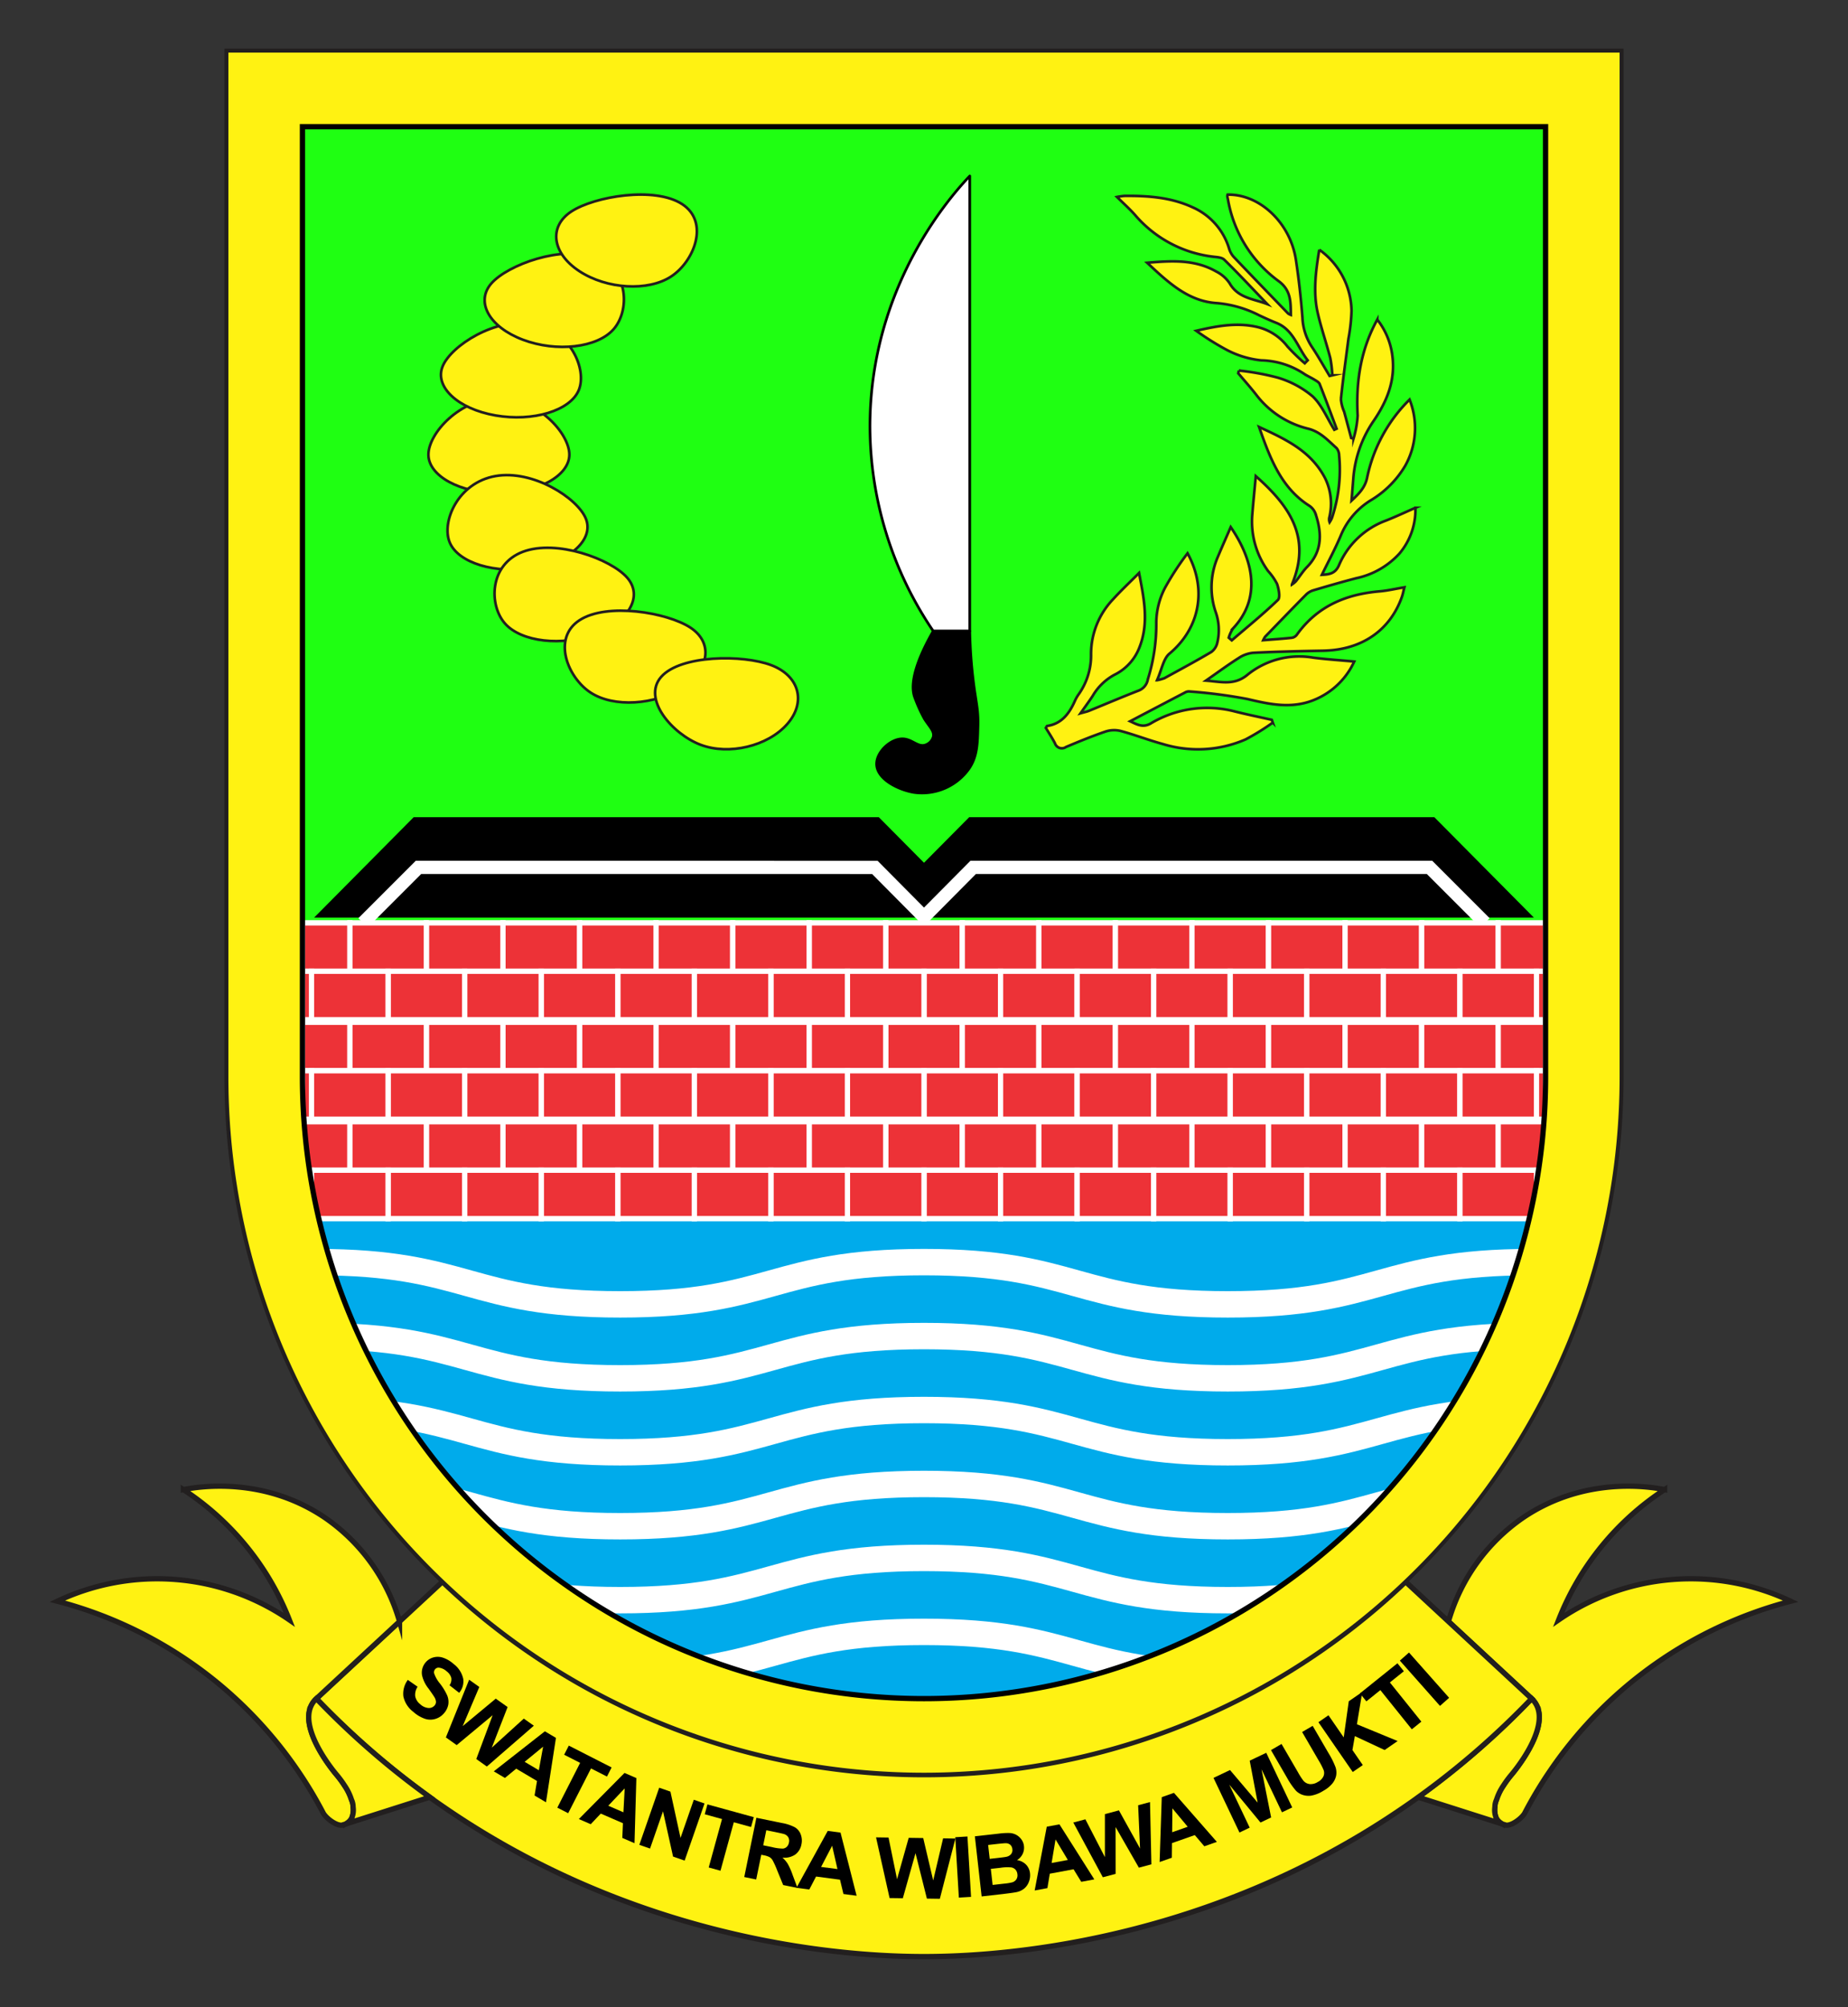<svg id="a9685747-760c-45f8-bcbc-8451e3fd8bdb" data-name="Layer 2" xmlns="http://www.w3.org/2000/svg" xmlns:xlink="http://www.w3.org/1999/xlink" width="350" height="380" viewBox="0 0 350 380"><rect x="0" y="0" width="350" height="380" fill="#333333" stroke="none"/><defs><clipPath id="ed0691df-b990-48c4-8a3f-8051d84bfb1f"><path d="M57.28,23.98V203.86a117.72,117.72,0,0,0,235.44,0V23.98Z" style="fill:none"/></clipPath></defs><rect width="350" height="380" style="fill:none"/><path d="M339.14,303.14a79.266,79.266,0,0,0-45.49,32,78.307,78.307,0,0,0-4.89,8.14c0,.01-.01.02-.02.04-.65,1.02-2.4,2.3-3.47,2.22-.1-.03-.21-.06-.33-.1s-.27-.08-.42-.13a2.832,2.832,0,0,1-1.09-1.01,3.934,3.934,0,0,1-.3-2.22,3.169,3.169,0,0,1,.3-1.35,10.166,10.166,0,0,1,1.32-2.7,20.225,20.225,0,0,1,1.53-2.07c.28-.33,7.08-8.37,4.77-13.08a4.448,4.448,0,0,0-.97-1.3l-5.91-5.48-9.84-9.12a35.859,35.859,0,0,1,14.06-19.61c11.9-8.1,24.5-5.83,26.88-5.36a52.155,52.155,0,0,0-20.07,24.66,44.16,44.16,0,0,1,43.94-3.53Z" style="fill:#fff212;stroke:#221f1f;stroke-miterlimit:10"/><path d="M286.28,335.96a20.225,20.225,0,0,0-1.53,2.07,10.166,10.166,0,0,0-1.32,2.7,3.169,3.169,0,0,0-.3,1.35,3.934,3.934,0,0,0,.3,2.22,2.832,2.832,0,0,0,1.09,1.01c-3.31-1.05-9.96-3.17-15.92-5.07a154.868,154.868,0,0,0,21.48-18.66,4.448,4.448,0,0,1,.97,1.3C293.36,327.59,286.56,335.63,286.28,335.96Z" style="fill:#fff212;stroke:#221f1f;stroke-miterlimit:10"/><path d="M284.17,316.1l-9.84-9.12-8.12-7.53a132.134,132.134,0,0,1-182.42,0l-8.12,7.53-9.84,9.12-5.91,5.48A154.868,154.868,0,0,0,81.4,340.24c.66.49,1.33.96,2,1.42,40.58,28.23,82.93,28.73,91.6,28.76,8.67-.03,51.02-.53,91.6-28.76.67-.46,1.34-.93,2-1.42a154.868,154.868,0,0,0,21.48-18.66Z" style="fill:#fff212;stroke:#221f1f;stroke-miterlimit:10"/><path d="M10.86,303.14a79.558,79.558,0,0,1,30.46,15.55,79.557,79.557,0,0,1,15.03,16.45,78.307,78.307,0,0,1,4.89,8.14c0,.01.01.02.02.04.65,1.02,2.4,2.3,3.47,2.22.1-.03.21-.06.33-.1s.27-.08.42-.13a2.832,2.832,0,0,0,1.09-1.01,3.934,3.934,0,0,0,.3-2.22,3.169,3.169,0,0,0-.3-1.35,10.166,10.166,0,0,0-1.32-2.7,20.225,20.225,0,0,0-1.53-2.07c-.28-.33-7.08-8.37-4.77-13.08a4.448,4.448,0,0,1,.97-1.3l5.91-5.48,9.84-9.12a35.859,35.859,0,0,0-14.06-19.61c-11.9-8.1-24.5-5.83-26.88-5.36a52.4,52.4,0,0,1,13.66,12.97,51.99,51.99,0,0,1,6.41,11.69,44.16,44.16,0,0,0-43.94-3.53Z" style="fill:#fff212;stroke:#221f1f;stroke-miterlimit:10"/><path d="M63.72,335.96a20.225,20.225,0,0,1,1.53,2.07,10.166,10.166,0,0,1,1.32,2.7,3.169,3.169,0,0,1,.3,1.35,3.934,3.934,0,0,1-.3,2.22,2.832,2.832,0,0,1-1.09,1.01c3.31-1.05,9.96-3.17,15.92-5.07a154.868,154.868,0,0,1-21.48-18.66,4.448,4.448,0,0,0-.97,1.3C56.64,327.59,63.44,335.63,63.72,335.96Z" style="fill:#fff212;stroke:#221f1f;stroke-miterlimit:10"/><path d="M77.238,318.034l1.854,1.294a2.745,2.745,0,0,0-.453,1.8,2.487,2.487,0,0,0,.93,1.493,2.582,2.582,0,0,0,1.588.733,1.405,1.405,0,0,0,1.148-.474,1.036,1.036,0,0,0,.267-.68,1.9,1.9,0,0,0-.31-.917q-.219-.37-1.084-1.582a6.275,6.275,0,0,1-1.25-2.556,2.981,2.981,0,0,1,.693-2.438,2.944,2.944,0,0,1,1.44-.923,3.1,3.1,0,0,1,1.84.046,5.723,5.723,0,0,1,1.974,1.159,4.832,4.832,0,0,1,1.855,2.826,3.329,3.329,0,0,1-.767,2.663l-1.825-1.424a1.964,1.964,0,0,0,.34-1.379,2.332,2.332,0,0,0-.863-1.245,2.646,2.646,0,0,0-1.469-.71.836.836,0,0,0-.741.3.88.88,0,0,0-.19.752,6.085,6.085,0,0,0,1.119,1.962,11.163,11.163,0,0,1,1.364,2.247,3.223,3.223,0,0,1,.208,1.707,3.411,3.411,0,0,1-.837,1.685,3.371,3.371,0,0,1-1.612,1.047,3.27,3.27,0,0,1-2.006-.032,6.489,6.489,0,0,1-2.167-1.3,4.959,4.959,0,0,1-1.887-2.928A4.367,4.367,0,0,1,77.238,318.034Z"/><path d="M84.447,328.923,88.85,318l1.929,1.37-3.148,7.414,6.263-5.2,2.242,1.591-2.995,7.686,6.065-5.5,1.9,1.348-8.9,7.727-2-1.421,3.1-8.3-6.812,5.665Z"/><path d="M103.406,341.205l-2.164-1.283.466-2.748-3.939-2.334-2.14,1.757-2.11-1.251,9.676-7.579,2.1,1.247Zm-1.353-6.069.809-4.461-3.5,2.868Z"/><path d="M105.552,342.221l4.322-8.477-3.028-1.544.881-1.726,8.108,4.134-.88,1.727-3.021-1.541-4.322,8.477Z"/><path d="M120.171,348.951l-2.308-1,.118-2.784-4.2-1.823-1.9,2.011-2.25-.976,8.649-8.732,2.244.973Zm-2.1-5.852.243-4.526-3.11,3.283Z"/><path d="M121.084,349.26l3.765-10.816,2.125.739,1.913,8.765,2.514-7.224,2.029.706-3.765,10.817-2.191-.763-1.906-8.571-2.455,7.053Z"/><path d="M134.226,353.547l2.522-9.174-3.276-.9.513-1.868,8.776,2.413-.514,1.868-3.269-.9-2.523,9.176Z"/><path d="M140.956,355.355l2.3-11.219,4.768.98a8.3,8.3,0,0,1,2.551.839,2.627,2.627,0,0,1,1.084,1.342,3.3,3.3,0,0,1,.127,1.869,3.062,3.062,0,0,1-1.17,1.933,3.642,3.642,0,0,1-2.432.581,5.383,5.383,0,0,1,1.019,1.191,13.007,13.007,0,0,1,.916,2.086l.92,2.469-2.709-.555-1.137-2.779a15.962,15.962,0,0,0-.855-1.893,1.774,1.774,0,0,0-.585-.608,3.869,3.869,0,0,0-1.114-.36l-.459-.094-.962,4.684Zm3.594-6.009,1.676.344a8.8,8.8,0,0,0,2.064.28,1.239,1.239,0,0,0,.732-.343,1.488,1.488,0,0,0,.4-.8,1.382,1.382,0,0,0-.114-.977,1.423,1.423,0,0,0-.763-.615q-.269-.094-1.646-.378l-1.767-.362Z"/><path d="M162.238,358.9l-2.494-.329-.651-2.71-4.539-.6-1.278,2.456-2.432-.321,5.922-10.77,2.424.319Zm-3.629-5.05-1.008-4.42-2.09,4.012Z"/><path d="M168.481,359.336l-2.565-11.493,2.366.035,1.612,7.892,2.209-7.836,2.749.04,1.89,8.029,1.875-7.973,2.328.034L178,359.475l-2.453-.036-2.155-8.6-2.4,8.529Z"/><path d="M181.6,359.251l-.677-11.434,2.308-.137.677,11.434Z"/><path d="M184.634,347.647l4.55-.512a13.292,13.292,0,0,1,2.027-.114,2.987,2.987,0,0,1,1.24.336,2.94,2.94,0,0,1,.981.854,2.6,2.6,0,0,1,.5,1.292,2.715,2.715,0,0,1-1.322,2.648,3.022,3.022,0,0,1,1.716.852,2.766,2.766,0,0,1,.752,1.654,3.414,3.414,0,0,1-.191,1.55,3.062,3.062,0,0,1-.855,1.283,3.283,3.283,0,0,1-1.479.714q-.569.126-2.764.388l-3.874.437Zm2.511,1.636.3,2.632,1.506-.169q1.344-.151,1.665-.227a1.529,1.529,0,0,0,.882-.513,1.211,1.211,0,0,0,.237-.926,1.257,1.257,0,0,0-.387-.826,1.325,1.325,0,0,0-.91-.3c-.232,0-.887.06-1.969.181Zm.509,4.526.343,3.043,2.127-.239a10.526,10.526,0,0,0,1.568-.247,1.439,1.439,0,0,0,.784-.548,1.409,1.409,0,0,0,.212-1,1.5,1.5,0,0,0-.345-.842,1.419,1.419,0,0,0-.777-.439,7.9,7.9,0,0,0-2.056.066Z"/><path d="M207.257,355.8l-2.473.461-1.459-2.375-4.5.837-.453,2.732-2.412.448,2.291-12.076,2.4-.448Zm-5.015-3.675-2.329-3.89-.743,4.462Z"/><path d="M208.87,355.4l-5.592-10.363,2.287-.61,3.695,7.157,0-8.14,2.657-.709,4,7.214-.361-8.183,2.249-.6.261,11.784-2.37.631-4.409-7.686.008,8.858Z"/><path d="M230.467,348.7l-2.373.835-1.808-2.122-4.318,1.52-.028,2.768-2.314.814.405-12.284,2.307-.812Zm-5.522-2.861-2.9-3.485L222,346.876Z"/><path d="M234.749,346.929l-4.916-10.344,3.125-1.486,5.23,6.164-1.5-7.937,3.133-1.49,4.916,10.345-1.94.922-3.87-8.142,1.816,9.118-2.011.956-5.916-7.17,3.87,8.142Z"/><path d="M240.715,331.326l2-1.162,3.118,5.362a12.6,12.6,0,0,0,1.036,1.611,1.851,1.851,0,0,0,1.179.621,2.46,2.46,0,0,0,1.534-.4,2.326,2.326,0,0,0,1.081-1.095,1.594,1.594,0,0,0,.024-1.156,12.931,12.931,0,0,0-.89-1.732l-3.185-5.478,2-1.163,3.024,5.2a15.569,15.569,0,0,1,1.3,2.613,3.253,3.253,0,0,1,.125,1.59,3.513,3.513,0,0,1-.7,1.486,5.874,5.874,0,0,1-1.729,1.407,6.358,6.358,0,0,1-2.342.923,3.567,3.567,0,0,1-1.653-.177,3.173,3.173,0,0,1-1.2-.772,13.948,13.948,0,0,1-1.657-2.4Z"/><path d="M256.2,335.473l-6.5-9.429,1.905-1.312,2.886,4.187.959-6.839,2.56-1.766-1.018,6.121,7.713,3.175-2.463,1.7-5.643-2.637-.457,2.64,1.965,2.85Z"/><path d="M267.389,327.389l-5.959-7.42-2.65,2.128-1.213-1.511,7.1-5.7,1.213,1.51-2.644,2.123,5.958,7.42Z"/><path d="M272.725,322.958l-7.6-8.573,1.73-1.533,7.6,8.572Z"/><path d="M42.88,9.58V203.86a132.12,132.12,0,0,0,264.24,0V9.58Z" style="fill:#fff212;stroke:#221f1f;stroke-miterlimit:10;stroke-width:0.75px"/><path d="M57.28,23.98V203.86a117.72,117.72,0,0,0,235.44,0V23.98Z" style="fill:#1fff12;stroke:#221f1f;stroke-miterlimit:10;stroke-width:0.5px"/><g style="clip-path:url(#ed0691df-b990-48c4-8a3f-8051d84bfb1f)"><rect x="59.92" y="231.14" width="230.16" height="90.44" style="fill:#00abeb"/><path d="M59.92,238.94c28.769,0,28.769,8,57.537,8s28.77-8,57.539-8,28.771,8,57.542,8,28.771-8,57.542-8" style="fill:none;stroke:#fff;stroke-miterlimit:10;stroke-width:5px"/><path d="M59.92,252.94c28.769,0,28.769,8,57.537,8s28.77-8,57.539-8,28.771,8,57.542,8,28.771-8,57.542-8" style="fill:none;stroke:#fff;stroke-miterlimit:10;stroke-width:5px"/><path d="M59.92,266.94c28.769,0,28.769,8,57.537,8s28.77-8,57.539-8,28.771,8,57.542,8,28.771-8,57.542-8" style="fill:none;stroke:#fff;stroke-miterlimit:10;stroke-width:5px"/><path d="M59.92,280.94c28.769,0,28.769,8,57.537,8s28.77-8,57.539-8,28.771,8,57.542,8,28.771-8,57.542-8" style="fill:none;stroke:#fff;stroke-miterlimit:10;stroke-width:5px"/><path d="M59.92,294.94c28.769,0,28.769,8,57.537,8s28.77-8,57.539-8,28.771,8,57.542,8,28.771-8,57.542-8" style="fill:none;stroke:#fff;stroke-miterlimit:10;stroke-width:5px"/><path d="M59.92,308.94c28.769,0,28.769,8,57.537,8s28.77-8,57.539-8,28.771,8,57.542,8,28.771-8,57.542-8" style="fill:none;stroke:#fff;stroke-miterlimit:10;stroke-width:5px"/></g><polygon points="59.5 173.71 78.349 154.71 166.442 154.71 175 163.336 183.558 154.71 271.651 154.71 290.5 173.71 59.5 173.71"/><polyline points="68.757 174.71 79.257 164.21 165.692 164.216 175 173.593 184.311 164.213 270.743 164.21 281.243 174.71" style="fill:none;stroke:#fff;stroke-miterlimit:10;stroke-width:2.5px"/><g style="clip-path:url(#ed0691df-b990-48c4-8a3f-8051d84bfb1f)"><rect x="167.75" y="174.71" width="14.5" height="9.172" style="fill:#ed3237;stroke:#fff;stroke-miterlimit:10"/><rect x="153.25" y="174.71" width="14.5" height="9.172" style="fill:#ed3237;stroke:#fff;stroke-miterlimit:10"/><rect x="138.75" y="174.71" width="14.5" height="9.172" style="fill:#ed3237;stroke:#fff;stroke-miterlimit:10"/><rect x="124.25" y="174.71" width="14.5" height="9.172" style="fill:#ed3237;stroke:#fff;stroke-miterlimit:10"/><rect x="109.75" y="174.71" width="14.5" height="9.172" style="fill:#ed3237;stroke:#fff;stroke-miterlimit:10"/><rect x="95.25" y="174.71" width="14.5" height="9.172" style="fill:#ed3237;stroke:#fff;stroke-miterlimit:10"/><rect x="80.75" y="174.71" width="14.5" height="9.172" style="fill:#ed3237;stroke:#fff;stroke-miterlimit:10"/><rect x="66.25" y="174.71" width="14.5" height="9.172" style="fill:#ed3237;stroke:#fff;stroke-miterlimit:10"/><rect x="57.28" y="174.71" width="8.97" height="9.172" style="fill:#ed3237;stroke:#fff;stroke-miterlimit:10"/><rect x="182.25" y="174.71" width="14.5" height="9.172" style="fill:#ed3237;stroke:#fff;stroke-miterlimit:10"/><rect x="196.75" y="174.71" width="14.5" height="9.172" style="fill:#ed3237;stroke:#fff;stroke-miterlimit:10"/><rect x="211.25" y="174.71" width="14.5" height="9.172" style="fill:#ed3237;stroke:#fff;stroke-miterlimit:10"/><rect x="225.75" y="174.71" width="14.5" height="9.172" style="fill:#ed3237;stroke:#fff;stroke-miterlimit:10"/><rect x="240.25" y="174.71" width="14.5" height="9.172" style="fill:#ed3237;stroke:#fff;stroke-miterlimit:10"/><rect x="254.75" y="174.71" width="14.5" height="9.172" style="fill:#ed3237;stroke:#fff;stroke-miterlimit:10"/><rect x="269.25" y="174.71" width="14.5" height="9.172" style="fill:#ed3237;stroke:#fff;stroke-miterlimit:10"/><rect x="283.75" y="174.71" width="8.97" height="9.172" style="fill:#ed3237;stroke:#fff;stroke-miterlimit:10"/><rect x="175" y="183.882" width="14.5" height="9.172" style="fill:#ed3237;stroke:#fff;stroke-miterlimit:10"/><rect x="160.5" y="183.882" width="14.5" height="9.172" style="fill:#ed3237;stroke:#fff;stroke-miterlimit:10"/><rect x="146" y="183.882" width="14.5" height="9.172" style="fill:#ed3237;stroke:#fff;stroke-miterlimit:10"/><rect x="131.5" y="183.882" width="14.5" height="9.172" style="fill:#ed3237;stroke:#fff;stroke-miterlimit:10"/><rect x="117" y="183.882" width="14.5" height="9.172" style="fill:#ed3237;stroke:#fff;stroke-miterlimit:10"/><rect x="102.5" y="183.882" width="14.5" height="9.172" style="fill:#ed3237;stroke:#fff;stroke-miterlimit:10"/><rect x="88" y="183.882" width="14.5" height="9.172" style="fill:#ed3237;stroke:#fff;stroke-miterlimit:10"/><rect x="73.5" y="183.882" width="14.5" height="9.172" style="fill:#ed3237;stroke:#fff;stroke-miterlimit:10"/><rect x="59" y="183.882" width="14.5" height="9.172" style="fill:#ed3237;stroke:#fff;stroke-miterlimit:10"/><rect x="57.28" y="183.882" width="1.72" height="9.172" style="fill:#ed3237;stroke:#fff;stroke-miterlimit:10"/><rect x="189.5" y="183.882" width="14.5" height="9.172" style="fill:#ed3237;stroke:#fff;stroke-miterlimit:10"/><rect x="204" y="183.882" width="14.5" height="9.172" style="fill:#ed3237;stroke:#fff;stroke-miterlimit:10"/><rect x="218.5" y="183.882" width="14.5" height="9.172" style="fill:#ed3237;stroke:#fff;stroke-miterlimit:10"/><rect x="233" y="183.882" width="14.5" height="9.172" style="fill:#ed3237;stroke:#fff;stroke-miterlimit:10"/><rect x="247.5" y="183.882" width="14.5" height="9.172" style="fill:#ed3237;stroke:#fff;stroke-miterlimit:10"/><rect x="262" y="183.882" width="14.5" height="9.172" style="fill:#ed3237;stroke:#fff;stroke-miterlimit:10"/><rect x="276.5" y="183.882" width="14.5" height="9.172" style="fill:#ed3237;stroke:#fff;stroke-miterlimit:10"/><rect x="291" y="183.882" width="1.72" height="9.172" style="fill:#ed3237;stroke:#fff;stroke-miterlimit:10"/><rect x="167.75" y="193.538" width="14.5" height="9.172" style="fill:#ed3237;stroke:#fff;stroke-miterlimit:10"/><rect x="153.25" y="193.538" width="14.5" height="9.172" style="fill:#ed3237;stroke:#fff;stroke-miterlimit:10"/><rect x="138.75" y="193.538" width="14.5" height="9.172" style="fill:#ed3237;stroke:#fff;stroke-miterlimit:10"/><rect x="124.25" y="193.538" width="14.5" height="9.172" style="fill:#ed3237;stroke:#fff;stroke-miterlimit:10"/><rect x="109.75" y="193.538" width="14.5" height="9.172" style="fill:#ed3237;stroke:#fff;stroke-miterlimit:10"/><rect x="95.25" y="193.538" width="14.5" height="9.172" style="fill:#ed3237;stroke:#fff;stroke-miterlimit:10"/><rect x="80.75" y="193.538" width="14.5" height="9.172" style="fill:#ed3237;stroke:#fff;stroke-miterlimit:10"/><rect x="66.25" y="193.538" width="14.5" height="9.172" style="fill:#ed3237;stroke:#fff;stroke-miterlimit:10"/><rect x="57.28" y="193.538" width="8.97" height="9.172" style="fill:#ed3237;stroke:#fff;stroke-miterlimit:10"/><rect x="182.25" y="193.538" width="14.5" height="9.172" style="fill:#ed3237;stroke:#fff;stroke-miterlimit:10"/><rect x="196.75" y="193.538" width="14.5" height="9.172" style="fill:#ed3237;stroke:#fff;stroke-miterlimit:10"/><rect x="211.25" y="193.538" width="14.5" height="9.172" style="fill:#ed3237;stroke:#fff;stroke-miterlimit:10"/><rect x="225.75" y="193.538" width="14.5" height="9.172" style="fill:#ed3237;stroke:#fff;stroke-miterlimit:10"/><rect x="240.25" y="193.538" width="14.5" height="9.172" style="fill:#ed3237;stroke:#fff;stroke-miterlimit:10"/><rect x="254.75" y="193.538" width="14.5" height="9.172" style="fill:#ed3237;stroke:#fff;stroke-miterlimit:10"/><rect x="269.25" y="193.538" width="14.5" height="9.172" style="fill:#ed3237;stroke:#fff;stroke-miterlimit:10"/><rect x="283.75" y="193.538" width="8.97" height="9.172" style="fill:#ed3237;stroke:#fff;stroke-miterlimit:10"/><rect x="175" y="202.71" width="14.5" height="9.172" style="fill:#ed3237;stroke:#fff;stroke-miterlimit:10"/><rect x="160.5" y="202.71" width="14.5" height="9.172" style="fill:#ed3237;stroke:#fff;stroke-miterlimit:10"/><rect x="146" y="202.71" width="14.5" height="9.172" style="fill:#ed3237;stroke:#fff;stroke-miterlimit:10"/><rect x="131.5" y="202.71" width="14.5" height="9.172" style="fill:#ed3237;stroke:#fff;stroke-miterlimit:10"/><rect x="117" y="202.71" width="14.5" height="9.172" style="fill:#ed3237;stroke:#fff;stroke-miterlimit:10"/><rect x="102.5" y="202.71" width="14.5" height="9.172" style="fill:#ed3237;stroke:#fff;stroke-miterlimit:10"/><rect x="88" y="202.71" width="14.5" height="9.172" style="fill:#ed3237;stroke:#fff;stroke-miterlimit:10"/><rect x="73.5" y="202.71" width="14.5" height="9.172" style="fill:#ed3237;stroke:#fff;stroke-miterlimit:10"/><rect x="59" y="202.71" width="14.5" height="9.172" style="fill:#ed3237;stroke:#fff;stroke-miterlimit:10"/><rect x="57.28" y="202.71" width="1.72" height="9.172" style="fill:#ed3237;stroke:#fff;stroke-miterlimit:10"/><rect x="189.5" y="202.71" width="14.5" height="9.172" style="fill:#ed3237;stroke:#fff;stroke-miterlimit:10"/><rect x="204" y="202.71" width="14.5" height="9.172" style="fill:#ed3237;stroke:#fff;stroke-miterlimit:10"/><rect x="218.5" y="202.71" width="14.5" height="9.172" style="fill:#ed3237;stroke:#fff;stroke-miterlimit:10"/><rect x="233" y="202.71" width="14.5" height="9.172" style="fill:#ed3237;stroke:#fff;stroke-miterlimit:10"/><rect x="247.5" y="202.71" width="14.5" height="9.172" style="fill:#ed3237;stroke:#fff;stroke-miterlimit:10"/><rect x="262" y="202.71" width="14.5" height="9.172" style="fill:#ed3237;stroke:#fff;stroke-miterlimit:10"/><rect x="276.5" y="202.71" width="14.5" height="9.172" style="fill:#ed3237;stroke:#fff;stroke-miterlimit:10"/><rect x="291" y="202.71" width="1.72" height="9.172" style="fill:#ed3237;stroke:#fff;stroke-miterlimit:10"/><rect x="167.75" y="212.365" width="14.5" height="9.172" style="fill:#ed3237;stroke:#fff;stroke-miterlimit:10"/><rect x="153.25" y="212.365" width="14.5" height="9.172" style="fill:#ed3237;stroke:#fff;stroke-miterlimit:10"/><rect x="138.75" y="212.365" width="14.5" height="9.172" style="fill:#ed3237;stroke:#fff;stroke-miterlimit:10"/><rect x="124.25" y="212.365" width="14.5" height="9.172" style="fill:#ed3237;stroke:#fff;stroke-miterlimit:10"/><rect x="109.75" y="212.365" width="14.5" height="9.172" style="fill:#ed3237;stroke:#fff;stroke-miterlimit:10"/><rect x="95.25" y="212.365" width="14.5" height="9.172" style="fill:#ed3237;stroke:#fff;stroke-miterlimit:10"/><rect x="80.75" y="212.365" width="14.5" height="9.172" style="fill:#ed3237;stroke:#fff;stroke-miterlimit:10"/><rect x="66.25" y="212.365" width="14.5" height="9.172" style="fill:#ed3237;stroke:#fff;stroke-miterlimit:10"/><rect x="57.28" y="212.365" width="8.97" height="9.172" style="fill:#ed3237;stroke:#fff;stroke-miterlimit:10"/><rect x="182.25" y="212.365" width="14.5" height="9.172" style="fill:#ed3237;stroke:#fff;stroke-miterlimit:10"/><rect x="196.75" y="212.365" width="14.5" height="9.172" style="fill:#ed3237;stroke:#fff;stroke-miterlimit:10"/><rect x="211.25" y="212.365" width="14.5" height="9.172" style="fill:#ed3237;stroke:#fff;stroke-miterlimit:10"/><rect x="225.75" y="212.365" width="14.5" height="9.172" style="fill:#ed3237;stroke:#fff;stroke-miterlimit:10"/><rect x="240.25" y="212.365" width="14.5" height="9.172" style="fill:#ed3237;stroke:#fff;stroke-miterlimit:10"/><rect x="254.75" y="212.365" width="14.5" height="9.172" style="fill:#ed3237;stroke:#fff;stroke-miterlimit:10"/><rect x="269.25" y="212.365" width="14.5" height="9.172" style="fill:#ed3237;stroke:#fff;stroke-miterlimit:10"/><rect x="283.75" y="212.365" width="8.97" height="9.172" style="fill:#ed3237;stroke:#fff;stroke-miterlimit:10"/><rect x="175" y="221.538" width="14.5" height="9.172" style="fill:#ed3237;stroke:#fff;stroke-miterlimit:10"/><rect x="160.5" y="221.538" width="14.5" height="9.172" style="fill:#ed3237;stroke:#fff;stroke-miterlimit:10"/><rect x="146" y="221.538" width="14.5" height="9.172" style="fill:#ed3237;stroke:#fff;stroke-miterlimit:10"/><rect x="131.5" y="221.538" width="14.5" height="9.172" style="fill:#ed3237;stroke:#fff;stroke-miterlimit:10"/><rect x="117" y="221.538" width="14.5" height="9.172" style="fill:#ed3237;stroke:#fff;stroke-miterlimit:10"/><rect x="102.5" y="221.538" width="14.5" height="9.172" style="fill:#ed3237;stroke:#fff;stroke-miterlimit:10"/><rect x="88" y="221.538" width="14.5" height="9.172" style="fill:#ed3237;stroke:#fff;stroke-miterlimit:10"/><rect x="73.5" y="221.538" width="14.5" height="9.172" style="fill:#ed3237;stroke:#fff;stroke-miterlimit:10"/><rect x="59" y="221.538" width="14.5" height="9.172" style="fill:#ed3237;stroke:#fff;stroke-miterlimit:10"/><rect x="57.28" y="221.538" width="1.72" height="9.172" style="fill:#ed3237;stroke:#fff;stroke-miterlimit:10"/><rect x="189.5" y="221.538" width="14.5" height="9.172" style="fill:#ed3237;stroke:#fff;stroke-miterlimit:10"/><rect x="204" y="221.538" width="14.5" height="9.172" style="fill:#ed3237;stroke:#fff;stroke-miterlimit:10"/><rect x="218.5" y="221.538" width="14.5" height="9.172" style="fill:#ed3237;stroke:#fff;stroke-miterlimit:10"/><rect x="233" y="221.538" width="14.5" height="9.172" style="fill:#ed3237;stroke:#fff;stroke-miterlimit:10"/><rect x="247.5" y="221.538" width="14.5" height="9.172" style="fill:#ed3237;stroke:#fff;stroke-miterlimit:10"/><rect x="262" y="221.538" width="14.5" height="9.172" style="fill:#ed3237;stroke:#fff;stroke-miterlimit:10"/><rect x="276.5" y="221.538" width="14.5" height="9.172" style="fill:#ed3237;stroke:#fff;stroke-miterlimit:10"/><rect x="291" y="221.538" width="1.72" height="9.172" style="fill:#ed3237;stroke:#fff;stroke-miterlimit:10"/></g><path d="M183.666,33.32v86.16h-6.91a69.265,69.265,0,0,1-11.99-38.64C164.736,54.07,180.306,36.87,183.666,33.32Z" style="fill:#fff;stroke:#000;stroke-linecap:round;stroke-linejoin:round;stroke-width:0.5px"/><path d="M183.666,119.48h-6.91c-2.111,3.672-4.808,9.337-3.47,12.66a28.454,28.454,0,0,0,1.818,3.99c.978,1.513,1.879,2.293,1.662,3.33a2.306,2.306,0,0,1-1.44,1.56c-1.45.545-2.54-1.082-4.32-1.14-2.241-.073-4.934,2.362-4.98,4.68-.059,2.968,4.238,5,7.08,5.46a10.9,10.9,0,0,0,10.38-4.44c1.612-2.316,1.651-4.747,1.74-8.22.081-3.173-.426-4.459-.96-9C184.022,126.291,183.738,123.247,183.666,119.48Z" style="stroke:#000;stroke-linecap:round;stroke-linejoin:round;stroke-width:0.5px"/><path d="M107.831,86.066c0-4.034-5.975-10.657-13.345-10.657S81.14,82.032,81.14,86.066s5.975,7.3,13.346,7.3S107.831,90.1,107.831,86.066Z" style="fill:#fff212;stroke:#221f1f;stroke-miterlimit:10;stroke-width:0.5px"/><path d="M110.949,98.169c-1.6-3.9-10-9.285-17.117-8.039s-10.265,8.652-8.665,12.549,8.668,6.046,15.787,4.8S112.548,102.066,110.949,98.169Z" style="fill:#fff212;stroke:#221f1f;stroke-miterlimit:10;stroke-width:0.5px"/><path d="M118.759,109.334c-3.09-3.494-13.339-7.28-19.722-4.875s-6.484,10.092-3.393,13.586,10.769,4.376,17.153,1.97S121.849,112.827,118.759,109.334Z" style="fill:#fff212;stroke:#221f1f;stroke-miterlimit:10;stroke-width:0.5px"/><path d="M130.73,118.8c-4.371-2.853-15.771-4.778-20.983-1.376s-2.261,10.843,2.109,13.695,12.138,2.408,17.35-.994S135.1,121.65,130.73,118.8Z" style="fill:#fff212;stroke:#221f1f;stroke-miterlimit:10;stroke-width:0.5px"/><path d="M146.045,125.917c-5.352-2.017-17.127-1.951-20.813,2.216s2.115,10.855,7.468,12.872,12.679.275,16.364-3.891S151.4,127.934,146.045,125.917Z" style="fill:#fff212;stroke:#221f1f;stroke-miterlimit:10;stroke-width:0.5px"/><path d="M109.619,73.849c1.6-3.9-1.545-11.3-8.665-12.549s-15.517,4.143-17.117,8.04,2.875,8.065,9.995,9.31S108.019,77.746,109.619,73.849Z" style="fill:#fff212;stroke:#221f1f;stroke-miterlimit:10;stroke-width:0.5px"/><path d="M116.19,62.35c3.091-3.494,2.99-11.18-3.393-13.586s-16.632,1.381-19.722,4.875-.421,8.276,5.962,10.681S113.1,65.844,116.19,62.35Z" style="fill:#fff212;stroke:#221f1f;stroke-miterlimit:10;stroke-width:0.5px"/><path d="M127.1,52.353c4.371-2.853,7.321-10.294,2.109-13.7s-16.612-1.476-20.982,1.376-3.688,7.923,1.523,11.325S122.727,55.205,127.1,52.353Z" style="fill:#fff212;stroke:#221f1f;stroke-miterlimit:10;stroke-width:0.5px"/><path d="M226.561,62.626c4.232-.988,8-1.627,11.847-.647a10.146,10.146,0,0,1,5.43,3.624,37.529,37.529,0,0,0,3.276,3.176l.554-.568c-1.912-2.424-2.692-5.8-5.954-7.091-1.1-.432-2.171-.93-3.242-1.431a21.532,21.532,0,0,0-7.95-2.3c-5.422-.315-9.226-3.867-13.256-7.643,4.672-.4,9.02-.657,13.055,1.644a6.7,6.7,0,0,1,2.551,2.221c1.612,2.845,4.555,2.96,7.142,3.96-2.7-2.812-5.356-5.672-8.135-8.393-.5-.493-1.5-.492-2.286-.6A23.041,23.041,0,0,1,214.97,40.7c-1-1.143-2.147-2.15-3.42-3.411a12.191,12.191,0,0,1,1.391-.2c4.4-.045,8.752.243,12.861,2.126a12.456,12.456,0,0,1,6.978,7.837,4.143,4.143,0,0,0,.853,1.557c3.418,3.6,6.871,7.167,10.319,10.737a2.314,2.314,0,0,0,.526.273c-.031-2.474.026-4.643-2.243-6.345a24.289,24.289,0,0,1-9.657-15.451c-.04-.219-.1-.434-.128-.654a1.128,1.128,0,0,1,.048-.319c6.07-.124,11.876,5.334,12.937,12.327.55,3.627.956,7.286,1.24,10.947a10.856,10.856,0,0,0,1.726,5.451c1.216,1.808,2.283,3.726,3.415,5.6l.52-.123a23.594,23.594,0,0,0-.388-3.265c-.738-2.851-1.712-5.638-2.371-8.507-.9-3.912-.4-7.833.286-12.007a14.507,14.507,0,0,1,6.108,11.567,34.3,34.3,0,0,1-.586,5.3c-.481,3.8-1.028,7.6-1.424,11.412a7.421,7.421,0,0,0,.616,2.4q.669,2.486,1.331,4.974l.446.108a19.091,19.091,0,0,0,.775-4.356c-.339-6.334.526-12.358,3.717-18.172a13.848,13.848,0,0,1,2.85,6.757c.624,4.656-.934,8.58-3.485,12.338a22.286,22.286,0,0,0-3.9,10.954c-.1,1.3-.206,2.608-.335,4.223,1.46-1.368,2.567-2.5,2.946-4.338a29.069,29.069,0,0,1,8.043-14.79,14.6,14.6,0,0,1-.8,12.479,18.726,18.726,0,0,1-6.632,6.637A14.181,14.181,0,0,0,254,101.237c-1.058,2.544-2.374,4.971-3.641,7.584,1.363-.072,2.524-.214,3.207-1.756a15.515,15.515,0,0,1,8.848-8.48c1.835-.716,3.623-1.564,5.66-2.451a12.858,12.858,0,0,1-3.032,8.666,15.364,15.364,0,0,1-8.158,4.661c-2.74.713-5.463,1.5-8.179,2.306a3.283,3.283,0,0,0-1.348.811c-2.605,2.637-5.177,5.308-7.755,7.973a4.185,4.185,0,0,0-.357.648c1.949-.155,3.723-.27,5.49-.463a1.5,1.5,0,0,0,.907-.607c3.927-5.454,9.389-7.641,15.666-8.178,1.475-.127,2.934-.472,4.676-.762-.188.73-.289,1.3-.478,1.827-2.274,6.4-7.674,10.048-14.945,10.178-4.416.079-8.833.176-13.244.394a6.06,6.06,0,0,0-2.769,1.024c-1.986,1.256-3.883,2.663-6.15,4.241,2.975.236,5.395.945,7.874-1.11a15.575,15.575,0,0,1,12.409-3.242c2.521.329,5.062.487,7.8.741a14.252,14.252,0,0,1-8.568,7.617c-3.938,1.246-7.75.408-11.66-.52a97.323,97.323,0,0,0-11.053-1.438,1.436,1.436,0,0,0-.761.2c-3.385,1.764-6.763,3.54-10.4,5.448,1.379.647,2.434,1.254,3.9.414A20.847,20.847,0,0,1,233.9,134.7c2.312.577,4.648,1.054,6.973,1.577l.182.53a45.185,45.185,0,0,1-5.144,3.176,22.649,22.649,0,0,1-15.688.874c-2.679-.729-5.286-1.747-7.967-2.468a5.183,5.183,0,0,0-2.878.108c-2.533.863-5.02,1.882-7.492,2.926a1.373,1.373,0,0,1-2.085-.708c-.526-1.02-1.165-1.977-1.722-2.908.138-.21.185-.362.251-.372,2.738-.408,4.194-2.351,5.263-4.774a7.415,7.415,0,0,1,.653-1.151,12.7,12.7,0,0,0,2.391-7.586,15.025,15.025,0,0,1,4.13-10.427c1.528-1.687,3.193-3.239,4.962-5.019.931,4.808,1.935,9.482.038,14.178a9.562,9.562,0,0,1-4.682,5.086,10.58,10.58,0,0,0-4.143,4.016c-.661,1.008-1.378,1.976-2.292,3.277.758-.217,1.2-.3,1.6-.466,3.131-1.274,6.243-2.6,9.392-3.826a2.756,2.756,0,0,0,1.75-2.132,34.781,34.781,0,0,0,1.6-10.822,14.611,14.611,0,0,1,1.654-6.505,53.9,53.9,0,0,1,4.268-6.536c3.784,6.874,2.251,14.263-3.43,19-1.149.959-1.454,3.027-2.347,5.029a8.826,8.826,0,0,0,1.389-.381c2.975-1.631,5.966-3.234,8.889-4.962a2.964,2.964,0,0,0,1.137-1.769,10.278,10.278,0,0,0-.29-5.742,14.462,14.462,0,0,1,.438-10.612c.761-1.816,1.563-3.613,2.391-5.521,4.9,7.18,5.349,13.945.436,19.187a6.326,6.326,0,0,0-.808,1.75l.573.5c2.941-2.525,5.957-4.965,8.749-7.659.463-.447.15-2.081-.175-3.026a11.081,11.081,0,0,0-1.687-2.42,15.913,15.913,0,0,1-3.006-10.684c.184-2.316.42-4.628.665-7.3,6.337,5.617,10.6,11.544,6.843,20.521a4.485,4.485,0,0,0,.75-.613c.722-.9,1.332-1.905,2.127-2.718,2.935-3,2.813-6.493,1.563-10.155a3.052,3.052,0,0,0-1.185-1.448c-5.244-3.347-7.362-8.853-9.473-14.889,5.105,2.351,9.852,4.568,12.518,9.729a10.984,10.984,0,0,1,.8,7.338,1.564,1.564,0,0,0,.04.969,4.892,4.892,0,0,0,.441-.82,28.75,28.75,0,0,0,1.358-11.871,2.262,2.262,0,0,0-.471-1.338c-1.645-1.463-3.107-3.126-5.408-3.686a17.61,17.61,0,0,1-9.856-6.471c-1.079-1.377-2.243-2.681-3.369-4.018l.111-.514a47.894,47.894,0,0,1,7.355,1.337,18.3,18.3,0,0,1,6.593,3.524c1.774,1.647,2.784,4.195,4.13,6.348l.44-.2c-1.061-2.823-2.1-5.655-3.208-8.457-.14-.353-.615-.59-.973-.812-.642-.4-1.336-.7-1.968-1.117a15.237,15.237,0,0,0-8.105-2.555,17.935,17.935,0,0,1-6.515-1.961A51.534,51.534,0,0,1,226.561,62.626Z" style="fill:#fff212;stroke:#221f1f;stroke-miterlimit:10;stroke-width:0.5px"/><path d="M57.28,23.98V203.86a117.72,117.72,0,0,0,235.44,0V23.98Z" style="fill:none;stroke:#000;stroke-miterlimit:10"/></svg>